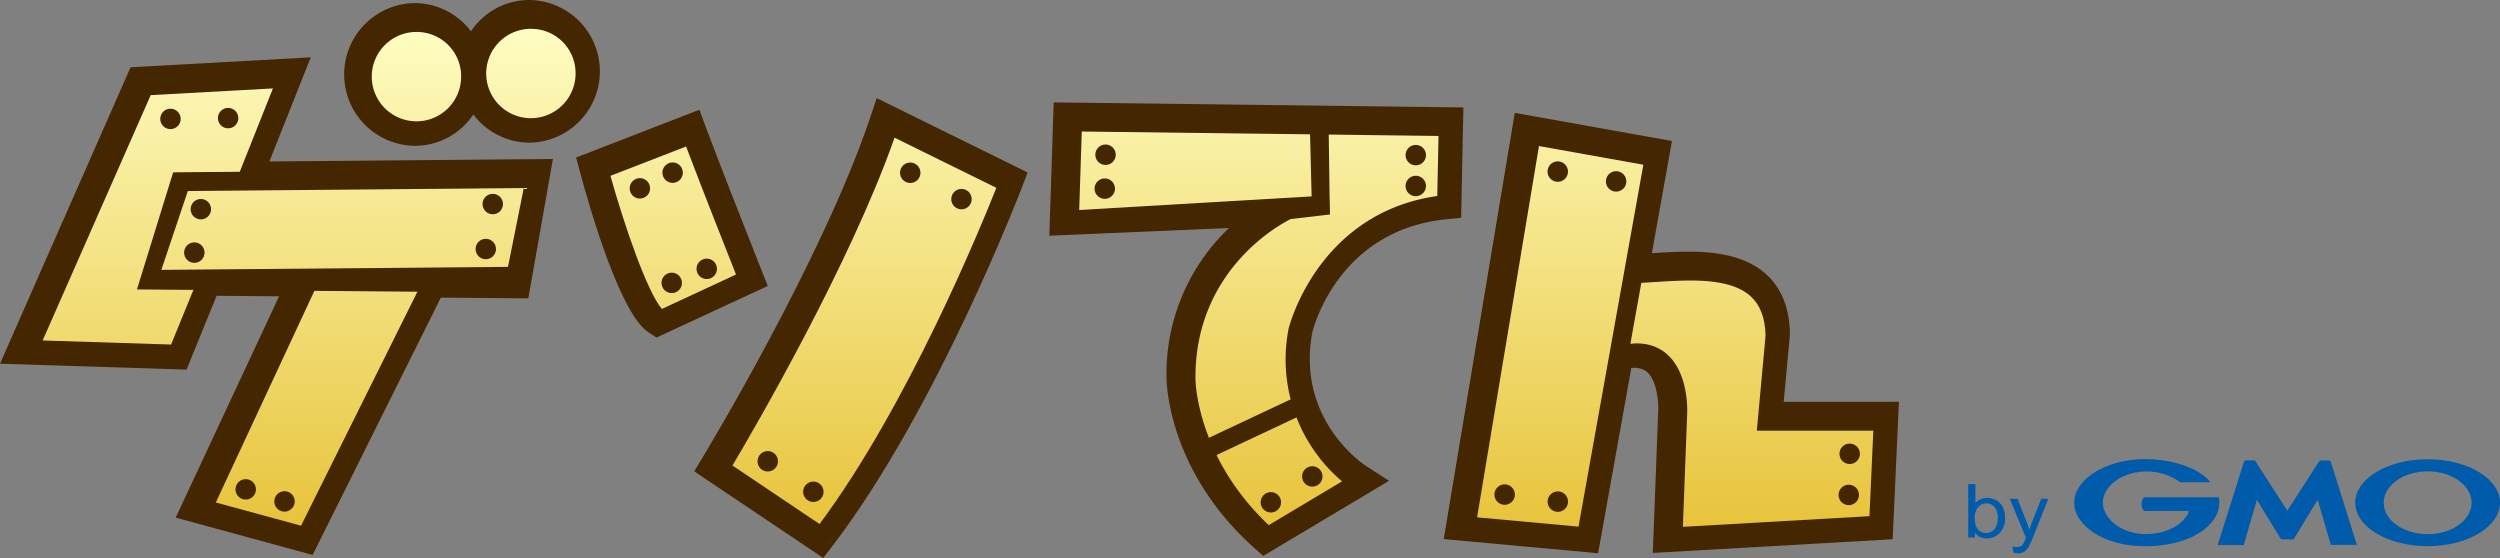 <svg height="111.594" viewBox="0 0 500 111.594" width="500" xmlns="http://www.w3.org/2000/svg" xmlns:xlink="http://www.w3.org/1999/xlink"><rect x="0" y="0" width="500" height="111.594" fill="#808080" stroke="none"/><linearGradient id="a" gradientUnits="userSpaceOnUse" x1="55.776" x2="55.776" y1="104.89" y2="1.843"><stop offset="0" stop-color="#e8c43c"/><stop offset="1" stop-color="#ffffc8"/></linearGradient><linearGradient id="b" x1="83.761" x2="83.761" xlink:href="#a" y1="104.889" y2="1.843"/><linearGradient id="c" x1="105.396" x2="105.396" xlink:href="#a" y1="104.889" y2="1.843"/><linearGradient id="d" x1="134.207" x2="134.207" xlink:href="#a" y1="104.89" y2="1.844"/><linearGradient id="e" x1="173.131" x2="173.131" xlink:href="#a" y1="104.89" y2="1.844"/><linearGradient id="f" x1="334.934" x2="334.934" xlink:href="#a" y1="104.889" y2="1.844"/><linearGradient id="g" x1="251.916" x2="251.916" xlink:href="#a" y1="104.889" y2="1.844"/><path d="m62.524 110.989-27.384-7.465 20.679-44.266-12.5-.1-6.011 14.761-37.308-1.175 26.118-59.295 36.037-1.98-8.282 20.821 56.715-.5-4.928 27.88-17.493-.145z" fill="#442600"/><path d="m82.983 29.16a14.269 14.269 0 0 1 0-28.537 14.132 14.132 0 0 1 11.211 5.641 14.023 14.023 0 0 1 11.68-6.264 14.267 14.267 0 0 1 0 28.532 14.119 14.119 0 0 1 -11.21-5.643 14.023 14.023 0 0 1 -11.681 6.271z" fill="#442600"/><path d="m131.307 67.506-1.6-1.038c-5.522-3.584-11.407-23.552-13.682-31.968l-.8-3 24.654-9.554 1.212 3.282c2.583 6.982 8.638 22.315 11.121 28.582l1.34 3.381z" fill="#442600"/><path d="m164.643 111.594-25.8-17.329 1.7-2.818c.244-.4 24-39.581 33.542-68.076l1.257-3.743 30.179 14.866-1.115 2.933c-.158.425-17.062 44.5-37.791 71.593z" fill="#442600"/><path d="m319.623 110.647-30.874-2.827 14.207-85.242 31.435 5.622-4.016 22.44c2.242-.147 4.755-.306 7.231-.306 4.6 0 11.225.474 15.692 4.58 3.012 2.766 4.587 6.724 4.683 11.763v.082l-.013.291-1.225 13.318h23.039l-1.248 27.479-47.972 2.74 1.084-28.577c.089-1.825-.354-6.071-2.307-7.673a4.027 4.027 0 0 0 -3.082-.722z" fill="#442600"/><path d="m252.639 111.188-1.891-1.7c-17.244-15.452-17.443-33.2-17.443-33.952a40.185 40.185 0 0 1 12.495-29.93l-35.933 1.538.869-26.667 81.944 1.013-.452 22.065-3.036.307c-21.521 2.2-26.512 21.719-26.714 22.549-3.293 17.365 10.089 26.365 10.66 26.74l4.679 3.005z" fill="#442600"/><path d="m49.424 35.081 7.058-18.814-27.284.471-23.986 53.15 29.63.941 5.984-15.326 22.16-.119-21.557 45.546 19.758 7.059 25.426-52.224 16.904.616 2.822-19.891z" fill="url(#a)"/><path d="m94.578 15.325a10.817 10.817 0 1 1 -10.817-10.815 10.818 10.818 0 0 1 10.817 10.815z" fill="url(#b)"/><path d="m116.213 15.325a10.818 10.818 0 1 1 -10.813-10.815 10.817 10.817 0 0 1 10.813 10.815z" fill="url(#c)"/><path d="m36.731 72.752-33.896-1.074 24.794-56.285 32.628-1.791-8.942 22.482-3.497-1.393 6.767-17.008-24.444 1.341-21.616 49.073 25.686.812 5.776-14.123 3.497 1.39z" fill="#442600"/><path d="m27.392 57.886 7.24-23.421 74.546-.657-4.364 24.717zm10.176-19.686-5.3 15.773 69.331-.6 3.157-15.767z" fill="#442600"/><path d="m62.16 109.577-24.346-6.641 22.213-47.552 3.39 1.631-20.253 43.48 17.044 4.646 24.926-50.115 3.348 1.718z" fill="#442600"/><path d="m83.447 28.027a12.7 12.7 0 1 1 12.542-12.7 12.641 12.641 0 0 1 -12.542 12.7zm0-21.636a8.937 8.937 0 1 0 8.78 8.934 8.868 8.868 0 0 0 -8.78-8.934z" fill="#442600"/><path d="m106.339 27.4a12.7 12.7 0 1 1 12.543-12.7 12.638 12.638 0 0 1 -12.543 12.7zm0-21.637a8.938 8.938 0 1 0 8.778 8.934 8.871 8.871 0 0 0 -8.778-8.932z" fill="#442600"/><path d="m119.508 35.499 11.732 29.248 17.666-8.882-9.914-28.72z" fill="url(#d)"/><path d="m144.436 94.349 21.4 14.155s36.452-62.6 35.985-72.014l-23.99-11.756s-18.342 46.095-33.395 69.615z" fill="url(#e)"/><path d="m131.9 66.158-.875-.565c-5.349-3.476-11.784-26.493-13.025-31.077l-.439-1.63 21.856-8.475.663 1.794c3.091 8.352 11.188 28.761 11.271 28.963l.655 1.656zm-9.81-30.992c2.771 9.913 7.327 23.174 10.288 26.625l14.822-6.886c-1.847-4.66-7.137-18.058-9.98-25.608z" fill="#442600"/><path d="m164.761 109.908-23.339-15.677.931-1.535c.24-.4 24.148-39.919 33.688-68.394l.683-2.037 27.3 13.437-.611 1.606c-.165.436-16.951 44.238-37.573 71.2zm-18.268-16.8 17.42 11.7c17.609-23.665 32.216-59.321 35.357-67.242l-20.36-10.03c-8.93 25.389-28.003 58.135-32.417 65.569z" fill="#442600"/><path d="m305.77 27.087 24.457 4.7-4.233 23.048s22.578-4.7 27.751 5.175l-.467 23.99 23.047.468-.943 20.7-41.39 2.352 2.349-21.636-1.408-11.292-7.526-3.759-2.824.469-7.055 36.218-23.986-1.879z" fill="url(#f)"/><path d="m318.8 109.391-27.759-2.543 13.67-82.016 28.328 5.073zm-23.383-5.919 20.287 1.853 12.966-72.379-20.876-3.736z" fill="#442600"/><path d="m332.657 109.357 1.022-26.851c.087-1.779-.261-6.8-2.884-8.943-1.432-1.179-3.418-1.421-6.062-.753l-.926-3.646c3.834-.973 6.992-.469 9.384 1.5 4.627 3.8 4.264 11.685 4.246 12.019l-.861 22.683 37.317-2.129.772-17.1h-23.3l1.747-19.025c-.084-3.523-1.054-6.085-2.959-7.836-4.19-3.848-12.494-3.307-19.167-2.868-1.5.1-2.912.187-4.228.23l-.123-3.76c1.256-.04 2.638-.13 4.105-.225 7.388-.482 16.585-1.087 21.959 3.852 2.682 2.467 4.089 6.047 4.178 10.638v.1l-.011.1-1.378 15.024h23.112l-1.1 24.433z" fill="#442600"/><path d="m214.519 24.734-.467 19.755 41.387-2.82s-15.519 13.168-17.87 31.511c0 0 2.822 25.4 16.462 34.336l17.4-9.876a32.969 32.969 0 0 1 -11.756-27.752s.941-24.459 29.632-28.692l.471-15.994z" fill="url(#g)"/><g fill="#442600"><path d="m253.29 109.684-1.033-.922c-16.727-14.991-16.921-32.062-16.921-32.785a38.97 38.97 0 0 1 15.3-31.7l-38.689 1.66.765-23.448 78.828.981-.392 19.092-1.657.172c-22.618 2.316-27.865 22.867-28.078 23.736-3.534 18.648 11.187 28.335 11.328 28.43l2.558 1.641zm12.5-70.606.174 3.822-7.813.912c-.79.377-19.353 9.457-19.052 32.143 0 .172.241 15.478 14.653 29.071l14.661-8.756a31.951 31.951 0 0 1 -10.678-30.589c.078-.316 5.793-23.053 29.72-26.482l.245-12.009-71.348-.884-.511 15.7z"/><path d="m262.35 40.279-.392-15.496 3.757-.096.25 18.213z"/><path d="m239.925 83.84h20.526v3.765h-20.526z" transform="matrix(.905 -.426 .426 .905 -12.69 114.66)"/><path d="m36.132 23.785a2.038 2.038 0 1 1 -2.039-2.041 2.039 2.039 0 0 1 2.039 2.041z"/><path d="m47.664 23.628a2.038 2.038 0 1 1 -2.036-2.043 2.038 2.038 0 0 1 2.036 2.043z"/><path d="m39.749 43.831a2.038 2.038 0 1 1 2.415-1.572 2.036 2.036 0 0 1 -2.415 1.572z"/><path d="m38.442 52.517a2.038 2.038 0 1 1 2.418-1.573 2.039 2.039 0 0 1 -2.418 1.573z"/><path d="m98.306 42.833a2.038 2.038 0 1 1 2.268-1.782 2.035 2.035 0 0 1 -2.268 1.782z"/><path d="m96.914 51.825a2.037 2.037 0 1 1 2.266-1.781 2.037 2.037 0 0 1 -2.266 1.781z"/><path d="m127.736 39.693a2.038 2.038 0 1 1 2.264-1.783 2.04 2.04 0 0 1 -2.264 1.783z"/><path d="m134.283 36.555a2.039 2.039 0 1 1 2.266-1.781 2.035 2.035 0 0 1 -2.266 1.781z"/><path d="m134.2 58.609a2.039 2.039 0 1 1 2.181-1.886 2.043 2.043 0 0 1 -2.181 1.886z"/><path d="m141.2 55.8a2.038 2.038 0 1 1 2.181-1.889 2.039 2.039 0 0 1 -2.181 1.889z"/><path d="m181.9 36.588a2.04 2.04 0 1 1 2.184-1.89 2.041 2.041 0 0 1 -2.184 1.89z"/><path d="m220.964 32.981a2.04 2.04 0 1 1 2.18-1.89 2.045 2.045 0 0 1 -2.18 1.89z"/><path d="m220.805 39.759a2.038 2.038 0 1 1 2.181-1.886 2.038 2.038 0 0 1 -2.181 1.886z"/><path d="m283.012 39.232a2.04 2.04 0 1 1 2.177-1.886 2.047 2.047 0 0 1 -2.177 1.886z"/><path d="m311.41 36.353a2.04 2.04 0 1 1 2.177-1.888 2.04 2.04 0 0 1 -2.177 1.888z"/><path d="m323.08 38.314a2.038 2.038 0 1 1 2.178-1.886 2.033 2.033 0 0 1 -2.178 1.886z"/><path d="m300.882 100.956a2.041 2.041 0 1 1 2.088-1.991 2.044 2.044 0 0 1 -2.088 1.991z"/><path d="m311.517 102.366a2.039 2.039 0 1 1 2.085-1.99 2.042 2.042 0 0 1 -2.085 1.99z"/><path d="m367.9 90.835a2.038 2.038 0 1 1 2.113 1.963 2.032 2.032 0 0 1 -2.113-1.963z"/><path d="m367.715 99.06a2.039 2.039 0 1 1 2.113 1.964 2.036 2.036 0 0 1 -2.113-1.964z"/><path d="m254.023 102.493a2.037 2.037 0 1 1 2.182-1.887 2.04 2.04 0 0 1 -2.182 1.887z"/><path d="m262.314 97.321a2.038 2.038 0 1 1 2.182-1.886 2.045 2.045 0 0 1 -2.182 1.886z"/><path d="m283.012 33.059a2.038 2.038 0 1 1 2.177-1.888 2.045 2.045 0 0 1 -2.177 1.888z"/><path d="m192.146 41.856a2.037 2.037 0 1 1 2.181-1.886 2.035 2.035 0 0 1 -2.181 1.886z"/><path d="m153.048 94.235a2.04 2.04 0 1 1 2.48-1.469 2.039 2.039 0 0 1 -2.48 1.469z"/><path d="m162.169 100.333a2.04 2.04 0 1 1 2.48-1.47 2.044 2.044 0 0 1 -2.48 1.47z"/><path d="m48.9 99.9a2.04 2.04 0 1 1 2.268-1.781 2.041 2.041 0 0 1 -2.268 1.781z"/><path d="m56.661 102.309a2.039 2.039 0 1 1 2.267-1.781 2.041 2.041 0 0 1 -2.267 1.781z"/></g><path d="m457.463 107.868s-.991.01-1.112.01-.188-.069-.274-.217-4.7-7.7-4.7-7.7l-2.624 9.047h-5.22s5.185-16.4 5.258-16.64c.086-.269.266-.3.312-.3h1.749c.106 0 .2.09.323.3s6.291 9.771 6.291 9.771l6.278-9.747a.581.581 0 0 1 .464-.3h1.578a.371.371 0 0 1 .37.265c.073.19 5.215 16.616 5.215 16.616h-5.215l-2.617-9.011s-4.516 7.387-4.675 7.692a.357.357 0 0 1 -.345.224c-.23.007-1.056-.01-1.056-.01z" fill="#005bab"/><path d="m428.781 102.2a2.1 2.1 0 0 1 -.47-1.37 2.169 2.169 0 0 1 .476-1.381h14.9c.213 0 .194 1.042.164 1.472-.247 3.96-5.319 8.264-14.728 8.324-8.26.043-14.274-4.111-14.274-8.728s6.292-8.716 14.268-8.686c5 .022 9.519 1.531 11.711 3.393.521.442 1.545 1.232.9 1.234h-5.436c-.434 0-.438-.144-.606-.275a11.624 11.624 0 0 0 -11.335-.766c-2.271 1.156-3.742 3.022-3.782 5.089-.05 2.8 3.248 6.351 8.8 6.307a11.806 11.806 0 0 0 5.489-1.392 7.448 7.448 0 0 0 2.571-2.367c.429-.706.326-.864.131-.864z" fill="#005bab"/><path d="m485.525 91.846c-8 0-14.477 3.893-14.477 8.694s6.477 8.695 14.477 8.695 14.475-3.895 14.475-8.695-6.479-8.694-14.475-8.694m0 14.985c-4.852 0-8.787-2.809-8.787-6.282s3.935-6.28 8.787-6.28 8.789 2.81 8.789 6.28-3.939 6.282-8.789 6.282z" fill="#005bab"/><path d="m394.992 107.507h-1.345v-10.697h1.439v3.827a2.931 2.931 0 0 1 2.322-1.053 3.818 3.818 0 0 1 1.488.29 3.072 3.072 0 0 1 1.155.81 3.8 3.8 0 0 1 .709 1.26 4.778 4.778 0 0 1 .256 1.576 4.213 4.213 0 0 1 -1.078 3.082 3.53 3.53 0 0 1 -2.593 1.083 2.761 2.761 0 0 1 -2.353-1.159zm-.033-3.928a3.717 3.717 0 0 0 .416 2.011 2.133 2.133 0 0 0 1.844 1.012 2.179 2.179 0 0 0 1.64-.751 3.18 3.18 0 0 0 .687-2.223 3.212 3.212 0 0 0 -.658-2.233 2.105 2.105 0 0 0 -1.6-.725 2.175 2.175 0 0 0 -1.638.748 3.081 3.081 0 0 0 -.691 2.161z" fill="#005bab"/><path d="m402.681 110.5-.189-1.214a3.855 3.855 0 0 0 .841.113 1.826 1.826 0 0 0 .782-.145 1.391 1.391 0 0 0 .486-.411 6.643 6.643 0 0 0 .445-.981c.026-.069.072-.181.132-.321l-3.218-7.787h1.54l1.763 4.459a18.845 18.845 0 0 1 .623 1.783 15.818 15.818 0 0 1 .574-1.714l1.781-4.528h1.427l-3.147 7.906a15.014 15.014 0 0 1 -.813 1.756 2.816 2.816 0 0 1 -.888.94 2.318 2.318 0 0 1 -1.2.305 3.167 3.167 0 0 1 -.939-.161z" fill="#005bab"/></svg>